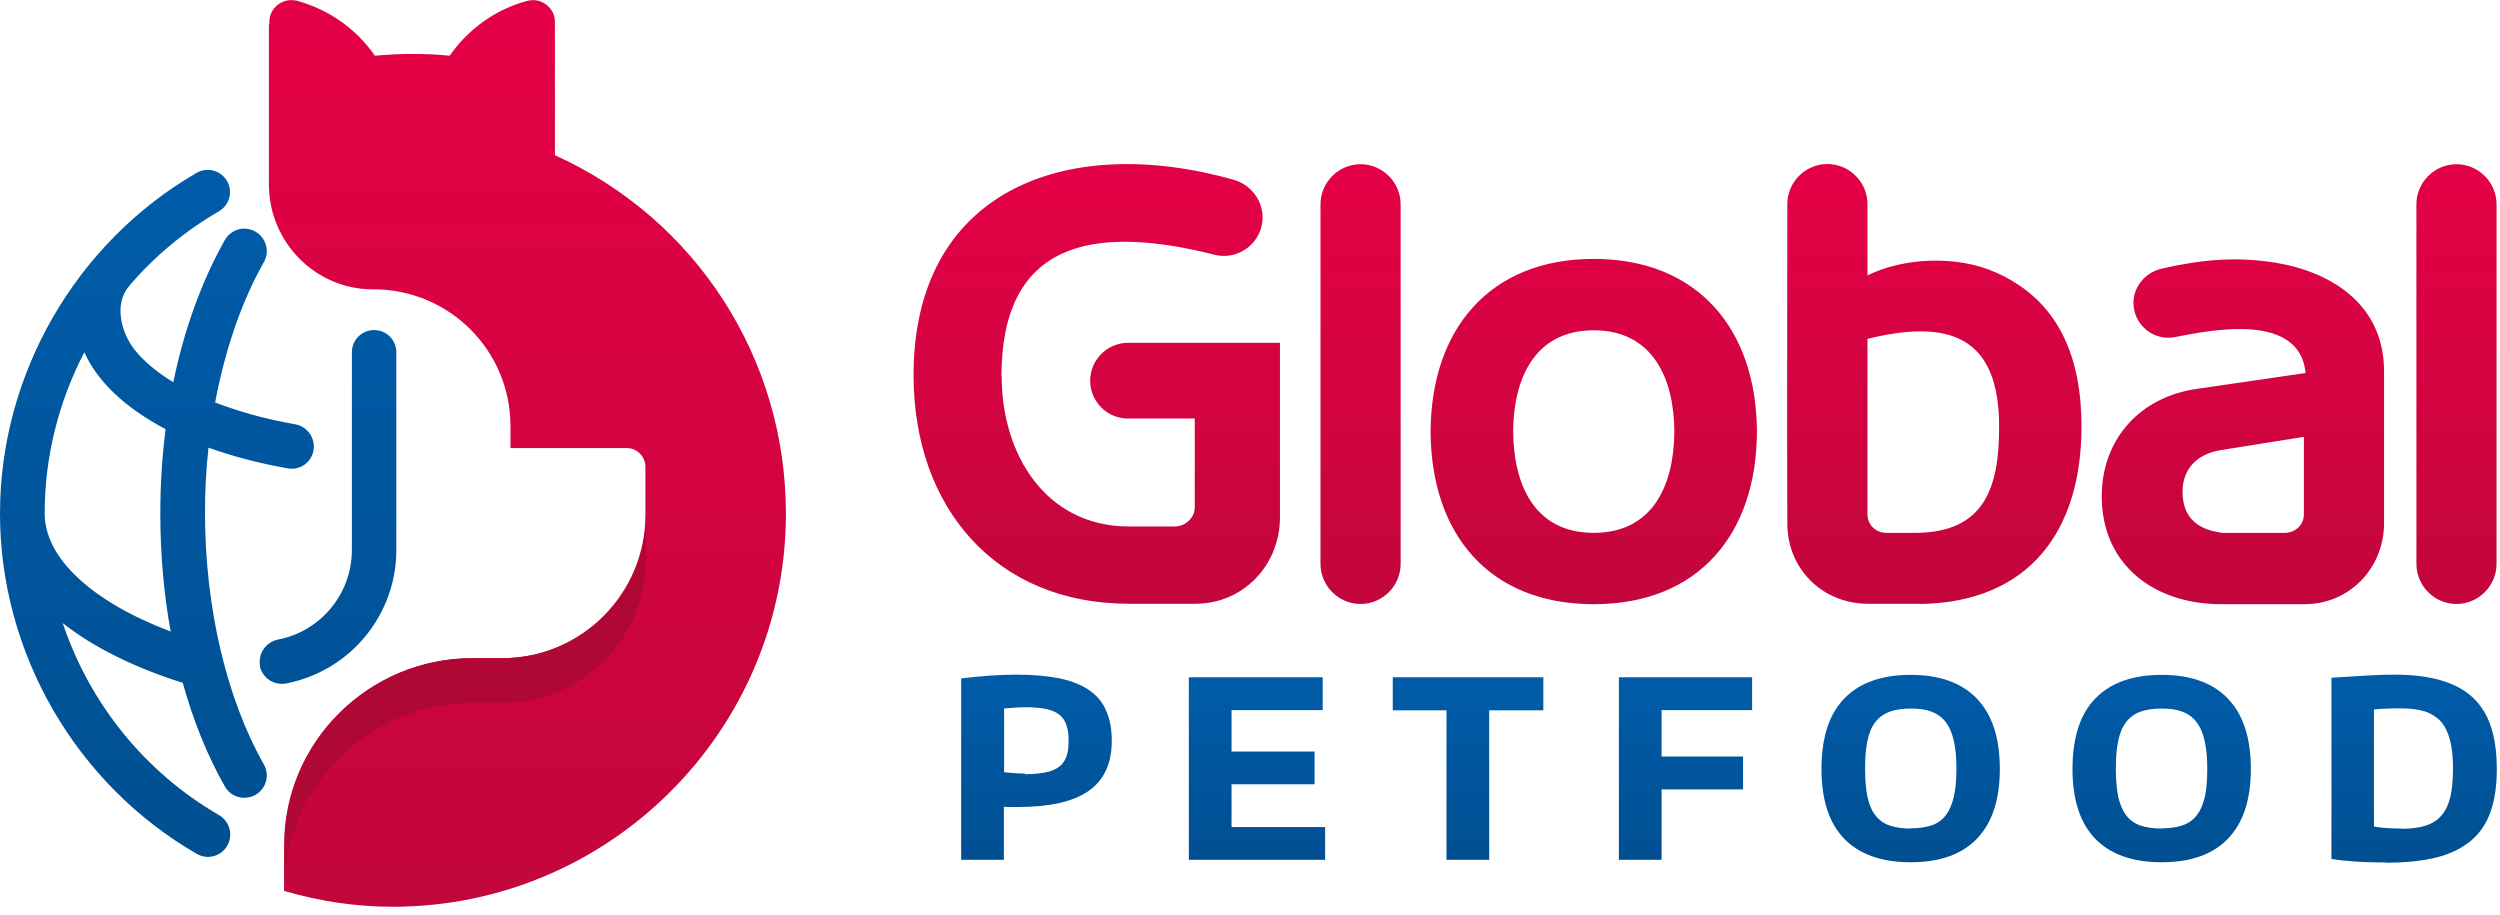 <?xml version="1.0" encoding="UTF-8"?> <svg xmlns="http://www.w3.org/2000/svg" width="71" height="26" viewBox="0 0 71 26" fill="none"><g clip-path="url(#clip0_19614_713)"><path fill-rule="evenodd" clip-rule="evenodd" d="M63.079 15.127C62.397 15.033 61.985 14.689 61.985 13.963C61.985 13.288 62.429 12.882 63.079 12.782L65.43 12.406V14.614C65.43 14.908 65.18 15.133 64.892 15.133H63.079V15.127ZM42.974 12.256C42.98 10.774 43.574 9.38 45.263 9.38C46.951 9.38 47.545 10.774 47.551 12.256C47.545 13.751 46.957 15.133 45.263 15.133C43.568 15.133 42.986 13.751 42.974 12.256ZM49.897 12.256C49.884 9.373 48.239 7.353 45.263 7.353C42.286 7.353 40.641 9.373 40.629 12.256C40.641 15.152 42.273 17.159 45.263 17.159C48.252 17.159 49.89 15.152 49.897 12.256ZM53.036 14.608V9.624C55.375 9.048 56.775 9.561 56.775 12.119C56.775 13.857 56.363 15.158 54.324 15.133H53.574C53.28 15.133 53.042 14.914 53.036 14.614V14.608ZM54.543 17.153C57.632 17.103 59.114 15.077 59.114 12.112C59.114 10.236 58.533 8.554 56.675 7.735C55.581 7.247 54.068 7.31 53.036 7.822V5.796C53.036 5.171 52.523 4.658 51.898 4.658C51.272 4.658 50.76 5.171 50.76 5.796C50.76 8.823 50.747 11.844 50.76 14.87C50.76 16.146 51.741 17.128 53.017 17.147H54.543V17.153ZM28.441 10.693C28.441 6.916 30.961 6.34 34.494 7.235C35.082 7.385 35.682 7.016 35.826 6.434C35.97 5.846 35.607 5.265 35.026 5.102C30.241 3.758 25.933 5.44 25.945 10.674C25.952 14.414 28.278 17.147 32.061 17.147H33.95C35.301 17.147 36.333 16.065 36.351 14.726V9.736H32.036C31.448 9.736 30.961 10.218 30.961 10.812C30.961 11.406 31.442 11.887 32.036 11.887H33.931V14.401C33.931 14.558 33.869 14.689 33.762 14.789C33.656 14.889 33.518 14.952 33.362 14.952H32.068C29.685 14.952 28.447 12.888 28.447 10.687L28.441 10.693ZM38.64 17.153C39.265 17.153 39.778 16.64 39.778 16.015V5.803C39.778 5.177 39.265 4.664 38.64 4.664C38.015 4.664 37.502 5.177 37.502 5.803V16.015C37.502 16.64 38.015 17.153 38.64 17.153ZM69.764 17.153C70.389 17.153 70.902 16.64 70.902 16.015V5.803C70.902 5.177 70.389 4.664 69.764 4.664C69.139 4.664 68.626 5.177 68.626 5.803V16.015C68.626 16.64 69.139 17.153 69.764 17.153ZM67.707 10.537C67.707 8.711 66.299 7.747 64.655 7.466C63.511 7.278 62.516 7.372 61.391 7.629C60.859 7.754 60.502 8.26 60.609 8.792C60.715 9.33 61.24 9.68 61.772 9.573C62.81 9.367 65.311 8.867 65.48 10.593L62.397 11.043C60.815 11.262 59.69 12.438 59.69 14.095C59.69 16.052 61.19 17.159 63.079 17.159H65.449C66.725 17.159 67.694 16.14 67.707 14.883V10.543V10.537Z" fill="url(#paint0_linear_19614_713)"></path><path fill-rule="evenodd" clip-rule="evenodd" d="M29.104 21.987C29.335 21.987 29.529 21.968 29.692 21.937C29.848 21.905 29.98 21.849 30.073 21.78C30.174 21.705 30.242 21.612 30.286 21.486C30.33 21.368 30.349 21.218 30.349 21.036C30.349 20.855 30.33 20.717 30.286 20.592C30.249 20.473 30.18 20.373 30.086 20.298C29.992 20.223 29.867 20.167 29.711 20.136C29.554 20.104 29.367 20.086 29.135 20.086C29.035 20.086 28.929 20.086 28.81 20.098C28.691 20.104 28.598 20.117 28.516 20.123V21.93C28.585 21.937 28.679 21.949 28.791 21.956C28.904 21.968 29.01 21.968 29.11 21.968M33.763 19.235H37.565V20.167H34.976V21.343H37.334V22.274H34.976V23.488H37.634V24.419H33.763V19.235ZM41.08 20.173H39.554V19.235H43.831V20.173H42.293V24.419H41.08V20.173ZM45.976 19.235H49.76V20.167H47.189V21.486H49.503V22.418H47.189V24.419H45.976V19.235ZM54.262 23.525C54.5 23.525 54.7 23.494 54.863 23.438C55.031 23.381 55.163 23.281 55.263 23.15C55.363 23.019 55.438 22.843 55.488 22.631C55.538 22.418 55.563 22.149 55.563 21.83C55.563 21.512 55.538 21.255 55.488 21.036C55.438 20.817 55.363 20.642 55.257 20.505C55.15 20.367 55.019 20.273 54.856 20.211C54.694 20.148 54.494 20.123 54.262 20.123C54.031 20.123 53.831 20.154 53.668 20.211C53.505 20.273 53.368 20.367 53.262 20.505C53.155 20.642 53.08 20.817 53.036 21.036C52.986 21.255 52.968 21.524 52.968 21.837C52.968 22.149 52.993 22.418 53.036 22.637C53.087 22.85 53.155 23.025 53.262 23.156C53.362 23.288 53.499 23.388 53.662 23.444C53.831 23.5 54.031 23.531 54.262 23.531V23.525ZM54.262 24.488C53.437 24.488 52.805 24.263 52.374 23.819C51.942 23.369 51.73 22.712 51.73 21.837C51.73 20.961 51.942 20.286 52.374 19.842C52.805 19.392 53.437 19.166 54.262 19.166C55.088 19.166 55.713 19.392 56.145 19.842C56.576 20.292 56.795 20.955 56.795 21.837C56.795 22.718 56.576 23.369 56.145 23.819C55.713 24.269 55.081 24.488 54.262 24.488ZM61.391 23.525C61.629 23.525 61.829 23.494 61.992 23.438C62.154 23.381 62.292 23.281 62.392 23.15C62.492 23.019 62.567 22.843 62.617 22.631C62.667 22.418 62.686 22.149 62.686 21.83C62.686 21.512 62.661 21.255 62.611 21.036C62.561 20.817 62.486 20.642 62.379 20.505C62.273 20.367 62.142 20.273 61.979 20.211C61.816 20.148 61.616 20.123 61.385 20.123C61.154 20.123 60.953 20.154 60.791 20.211C60.622 20.273 60.491 20.367 60.384 20.505C60.278 20.642 60.203 20.817 60.159 21.036C60.109 21.255 60.09 21.524 60.09 21.837C60.09 22.149 60.115 22.418 60.159 22.637C60.209 22.85 60.284 23.025 60.384 23.156C60.484 23.288 60.622 23.388 60.785 23.444C60.953 23.5 61.154 23.531 61.391 23.531V23.525ZM61.391 24.488C60.566 24.488 59.934 24.263 59.503 23.819C59.071 23.369 58.859 22.712 58.859 21.837C58.859 20.961 59.071 20.286 59.503 19.842C59.934 19.392 60.566 19.166 61.391 19.166C62.217 19.166 62.842 19.392 63.274 19.842C63.705 20.292 63.924 20.955 63.924 21.837C63.924 22.718 63.705 23.369 63.274 23.819C62.842 24.269 62.211 24.488 61.391 24.488ZM68.208 23.538C68.477 23.538 68.702 23.506 68.889 23.45C69.071 23.388 69.227 23.294 69.34 23.156C69.458 23.019 69.54 22.843 69.59 22.631C69.64 22.412 69.665 22.149 69.665 21.83C69.665 21.512 69.64 21.249 69.583 21.03C69.527 20.811 69.446 20.636 69.327 20.498C69.208 20.367 69.052 20.267 68.864 20.204C68.67 20.142 68.439 20.117 68.164 20.117C68.058 20.117 67.945 20.117 67.826 20.123C67.701 20.123 67.57 20.136 67.42 20.148V23.475C67.557 23.5 67.689 23.513 67.814 23.519C67.939 23.525 68.07 23.531 68.208 23.531V23.538ZM67.751 24.494C67.47 24.494 67.188 24.488 66.907 24.469C66.632 24.451 66.4 24.426 66.213 24.394V19.248C66.582 19.223 66.913 19.204 67.22 19.185C67.52 19.166 67.776 19.16 67.989 19.16C68.502 19.16 68.939 19.21 69.308 19.317C69.677 19.423 69.977 19.579 70.215 19.798C70.453 20.017 70.628 20.292 70.74 20.63C70.853 20.967 70.909 21.368 70.909 21.837C70.909 22.306 70.853 22.712 70.734 23.05C70.615 23.388 70.428 23.663 70.177 23.875C69.921 24.088 69.596 24.251 69.196 24.351C68.796 24.451 68.314 24.501 67.751 24.501V24.494ZM27.303 19.267C27.86 19.198 28.385 19.16 28.873 19.16C29.36 19.16 29.755 19.198 30.099 19.267C30.442 19.341 30.724 19.454 30.936 19.604C31.155 19.754 31.318 19.948 31.418 20.192C31.524 20.43 31.574 20.711 31.574 21.043C31.574 21.68 31.355 22.156 30.918 22.462C30.48 22.768 29.811 22.919 28.91 22.919H28.71C28.641 22.919 28.579 22.919 28.51 22.912V24.419H27.297V19.267H27.303Z" fill="url(#paint1_linear_19614_713)"></path><path d="M2.395 10.005C1.657 11.425 1.269 12.982 1.269 14.583C1.269 15.852 2.614 17.091 4.847 17.935C4.653 16.866 4.553 15.734 4.553 14.583C4.553 13.77 4.603 12.97 4.703 12.188C3.571 11.594 2.77 10.843 2.395 10.005ZM7.385 18.91C7.323 18.567 7.548 18.235 7.886 18.166C9.105 17.935 9.993 16.866 9.993 15.621V10.005C9.993 9.655 10.275 9.374 10.625 9.374C10.975 9.374 11.256 9.655 11.256 10.005V15.621C11.256 17.472 9.937 19.061 8.123 19.411C7.779 19.473 7.448 19.254 7.379 18.91H7.385ZM6.391 22.344C5.891 21.468 5.491 20.474 5.19 19.392C3.796 18.954 2.639 18.373 1.782 17.697C2.539 19.961 4.102 21.925 6.222 23.15C6.522 23.326 6.629 23.713 6.454 24.02C6.279 24.32 5.891 24.426 5.591 24.251C2.151 22.269 0 18.541 0 14.583C0 10.624 2.151 6.897 5.584 4.909C5.885 4.734 6.272 4.84 6.447 5.14C6.623 5.44 6.516 5.828 6.216 6.003C5.24 6.566 4.384 7.285 3.671 8.117C3.227 8.636 3.439 9.443 3.821 9.93C4.077 10.256 4.453 10.568 4.922 10.856C5.228 9.361 5.728 7.986 6.385 6.816C6.56 6.51 6.948 6.403 7.254 6.578C7.561 6.754 7.667 7.141 7.492 7.448C6.86 8.561 6.391 9.937 6.11 11.431C6.779 11.688 7.548 11.906 8.386 12.05C8.73 12.113 8.961 12.438 8.905 12.788C8.843 13.139 8.517 13.364 8.167 13.301C7.348 13.157 6.598 12.957 5.922 12.713C5.853 13.326 5.822 13.945 5.822 14.57C5.822 17.235 6.429 19.836 7.492 21.706C7.667 22.012 7.561 22.4 7.254 22.575C6.948 22.744 6.56 22.644 6.385 22.337L6.391 22.344Z" fill="url(#paint2_linear_19614_713)"></path><path d="M7.649 0.701C7.649 0.626 7.649 0.544 7.668 0.469C7.712 0.3 7.824 0.163 7.962 0.088C8.099 0.006 8.275 -0.019 8.443 0.025C9.338 0.269 10.126 0.826 10.645 1.582C11.001 1.551 11.351 1.532 11.708 1.532C12.064 1.532 12.421 1.545 12.771 1.582C13.296 0.826 14.078 0.263 14.972 0.025C15.141 -0.019 15.31 0.006 15.447 0.088C15.585 0.169 15.698 0.3 15.741 0.469C15.76 0.544 15.76 0.626 15.76 0.701C15.76 1.939 15.76 3.177 15.76 4.409C19.756 6.216 22.32 10.162 22.32 14.584C22.32 20.743 17.311 25.752 11.151 25.752C10.101 25.752 9.081 25.596 8.068 25.302V23.995C8.068 21.062 10.476 18.692 13.409 18.692H14.259C16.504 18.692 18.33 16.866 18.33 14.621V13.252C18.324 12.964 18.093 12.726 17.805 12.726H14.497V12.095C14.497 9.956 12.758 8.217 10.613 8.217H10.582C8.956 8.217 7.637 6.873 7.637 5.241V0.701H7.649Z" fill="url(#paint3_linear_19614_713)"></path><path d="M8.086 25.265V23.995C8.086 21.062 10.494 18.692 13.427 18.692H14.277C16.522 18.692 18.348 16.866 18.348 14.621V15.891C18.348 18.136 16.522 19.962 14.277 19.962H13.427C10.494 19.962 8.086 22.338 8.086 25.265Z" fill="#B00835"></path></g><defs><linearGradient id="paint0_linear_19614_713" x1="48.427" y1="17.153" x2="48.427" y2="4.664" gradientUnits="userSpaceOnUse"><stop stop-color="#C2063B"></stop><stop offset="1" stop-color="#E50046"></stop></linearGradient><linearGradient id="paint1_linear_19614_713" x1="49.103" y1="24.494" x2="49.103" y2="19.16" gradientUnits="userSpaceOnUse"><stop stop-color="#004F91"></stop><stop offset="1" stop-color="#005CA9"></stop></linearGradient><linearGradient id="paint2_linear_19614_713" x1="5.628" y1="24.339" x2="5.628" y2="4.827" gradientUnits="userSpaceOnUse"><stop stop-color="#004F91"></stop><stop offset="1" stop-color="#005CA9"></stop></linearGradient><linearGradient id="paint3_linear_19614_713" x1="14.997" y1="25.752" x2="14.997" y2="0" gradientUnits="userSpaceOnUse"><stop stop-color="#C2063B"></stop><stop offset="1" stop-color="#E50046"></stop></linearGradient><clipPath id="clip0_19614_713"><rect width="70.909" height="26" fill="white"></rect></clipPath></defs></svg> 